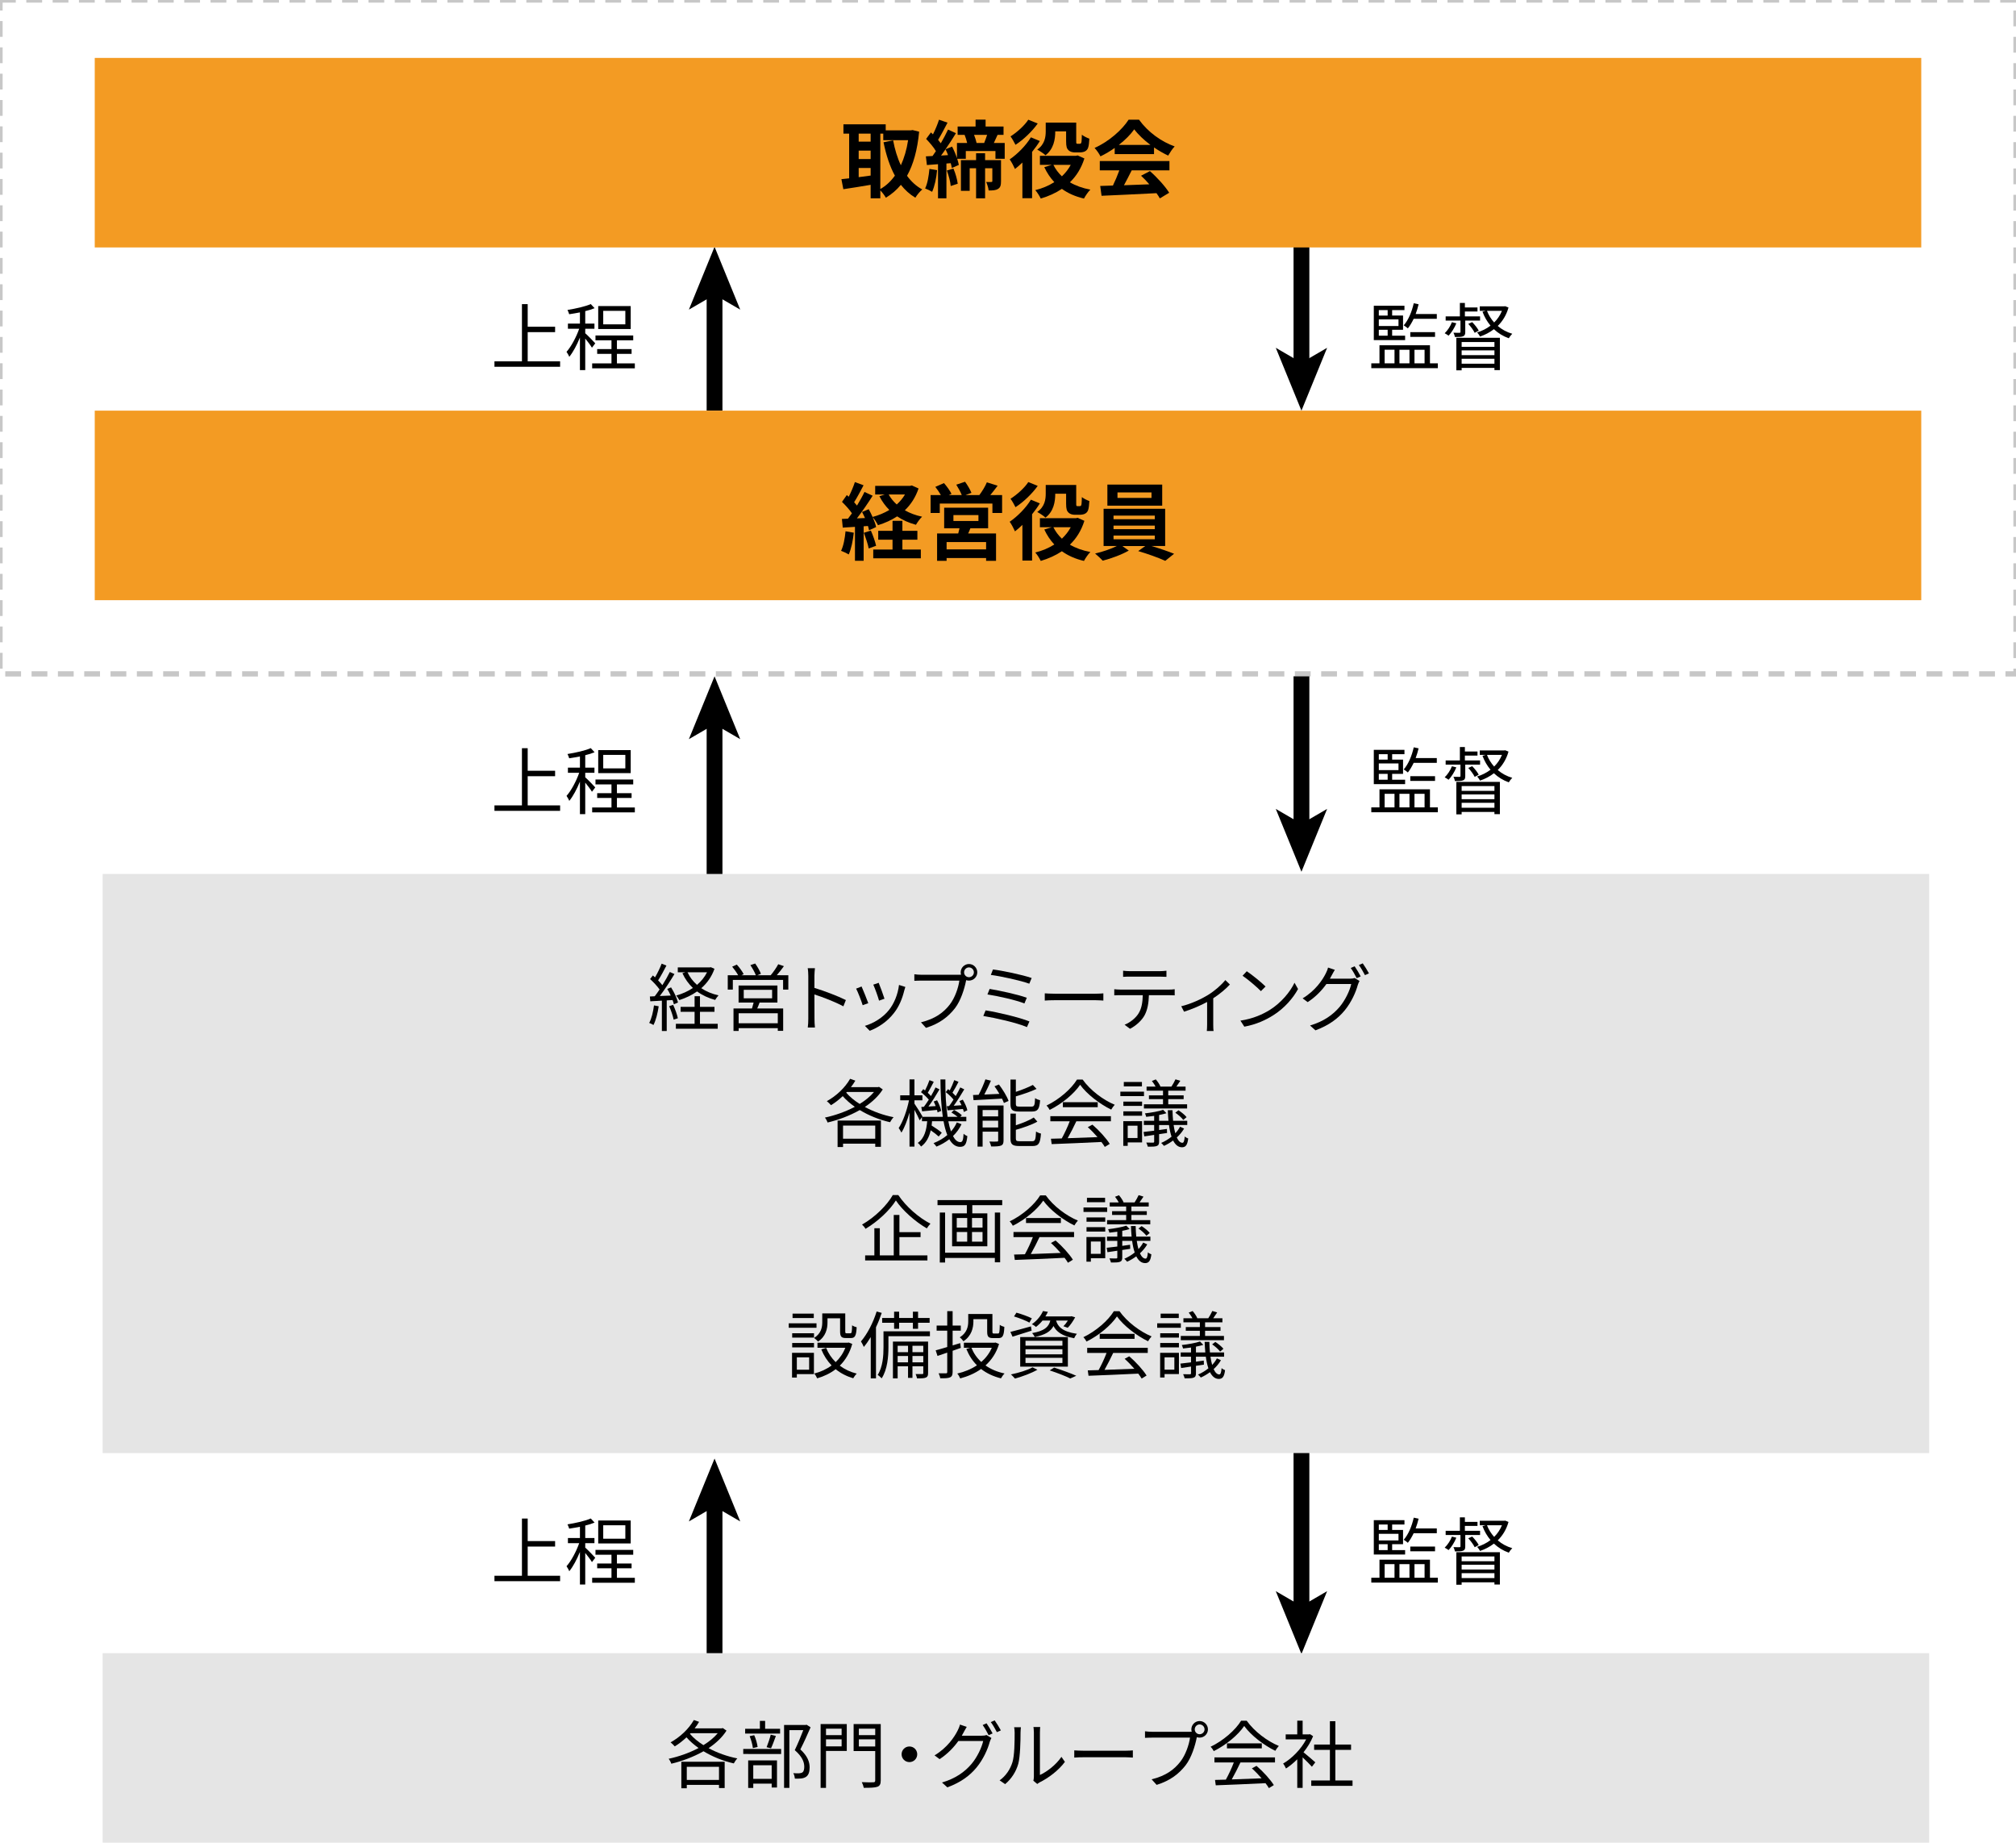<?xml version="1.0" encoding="utf-8"?>
<!-- Generator: Adobe Illustrator 25.4.6, SVG Export Plug-In . SVG Version: 6.00 Build 0)  -->
<svg version="1.1" xmlns="http://www.w3.org/2000/svg" xmlns:xlink="http://www.w3.org/1999/xlink" x="0px" y="0px" width="383px"
	 height="350px" viewBox="0 0 383 350" enable-background="new 0 0 383 350" xml:space="preserve">
<g id="タイトル">
</g>
<g id="レイヤー_3">
</g>
<g id="主要素">
	<g>
		<g>
			<g>
				<line fill="none" stroke="#000000" stroke-width="3" stroke-miterlimit="10" x1="247.25" y1="46.875" x2="247.25" y2="69.527"/>
				<g>
					<polygon points="247.25,78 242.372,66.061 247.25,68.894 252.127,66.061 					"/>
				</g>
			</g>
		</g>
		<g>
			<g>
				
					<line fill="none" stroke="#000000" stroke-width="3" stroke-miterlimit="10" x1="247.25" y1="128.458" x2="247.25" y2="157.111"/>
				<g>
					<polygon points="247.25,165.583 242.372,153.644 247.25,156.477 252.127,153.644 					"/>
				</g>
			</g>
		</g>
		<g>
			<g>
				
					<line fill="none" stroke="#000000" stroke-width="3" stroke-miterlimit="10" x1="247.25" y1="275.042" x2="247.25" y2="305.694"/>
				<g>
					<polygon points="247.25,314.167 242.372,302.228 247.25,305.061 252.127,302.228 					"/>
				</g>
			</g>
		</g>
		<g>
			<g>
				<line fill="none" stroke="#000000" stroke-width="3" stroke-miterlimit="10" x1="135.75" y1="78" x2="135.75" y2="55.348"/>
				<g>
					<polygon points="135.75,46.875 140.628,58.814 135.75,55.981 130.873,58.814 					"/>
				</g>
			</g>
		</g>
		<g>
			<g>
				
					<line fill="none" stroke="#000000" stroke-width="3" stroke-miterlimit="10" x1="135.75" y1="166.583" x2="135.75" y2="136.931"/>
				<g>
					<polygon points="135.75,128.458 140.628,140.397 135.75,137.564 130.873,140.397 					"/>
				</g>
			</g>
		</g>
		<g>
			<g>
				
					<line fill="none" stroke="#000000" stroke-width="3" stroke-miterlimit="10" x1="135.75" y1="315.167" x2="135.75" y2="285.514"/>
				<g>
					<polygon points="135.75,277.042 140.628,288.981 135.75,286.148 130.873,288.981 					"/>
				</g>
			</g>
		</g>
	</g>
	<rect opacity="0.3" fill="none" stroke="#444444" stroke-miterlimit="10" stroke-dasharray="3,2" width="383" height="128"/>
	<rect x="18" y="11" fill="#F39B23" width="347" height="36"/>
	<rect x="18" y="78" fill="#F39B23" width="347" height="36"/>
	<g>
		<rect x="19.5" y="314" fill="#E5E5E5" width="347" height="36"/>
	</g>
	<g>
		<g>
			<path d="M174.62,25.01c-0.336,3.488-1.104,6.24-2.304,8.384c0.784,1.072,1.744,1.968,2.896,2.592
				c-0.432,0.352-1.024,1.072-1.312,1.568c-1.088-0.656-1.984-1.472-2.752-2.448c-0.816,0.992-1.76,1.792-2.848,2.448
				c-0.24-0.416-0.672-1.008-1.056-1.392v1.504h-1.84v-2.56c-1.84,0.32-3.712,0.608-5.184,0.832l-0.368-1.904
				c0.432-0.048,0.928-0.096,1.472-0.16v-8.496h-1.088v-1.76h8.032v1.136h4.784l0.32-0.048L174.62,25.01z M163.132,25.379v1.52
				h2.272v-1.52H163.132z M163.132,30.211h2.272v-1.6h-2.272V30.211z M163.132,33.651c0.736-0.096,1.504-0.208,2.272-0.304v-1.44
				h-2.272V33.651z M167.244,35.906c1.056-0.592,1.984-1.456,2.768-2.544c-0.976-1.776-1.664-3.92-2.16-6.336l1.824-0.368
				c0.32,1.712,0.8,3.328,1.472,4.736c0.624-1.376,1.104-2.976,1.376-4.768h-4.72v-1.248h-0.56V35.906z"/>
			<path d="M178.028,32.322c-0.128,1.52-0.48,3.088-0.944,4.112c-0.304-0.192-0.96-0.512-1.328-0.64
				c0.464-0.944,0.688-2.368,0.816-3.712L178.028,32.322z M190.876,27.154v3.008h-1.76v-1.472h-5.632v1.472h-1.632
				c0.144,0.432,0.24,0.832,0.304,1.168l-1.328,0.576c-0.048-0.272-0.112-0.576-0.208-0.912l-0.816,0.064v6.608h-1.6v-6.48
				l-2.112,0.16l-0.192-1.648c0.384-0.016,0.8-0.048,1.264-0.064c0.208-0.288,0.432-0.608,0.64-0.928
				c-0.416-0.736-1.2-1.632-1.856-2.32l0.912-1.232c0.128,0.112,0.256,0.24,0.384,0.368c0.448-0.88,0.896-1.968,1.152-2.784
				l1.616,0.56c-0.576,1.104-1.232,2.368-1.792,3.264c0.192,0.224,0.368,0.448,0.512,0.656c0.528-0.896,1.008-1.824,1.376-2.608
				l1.504,0.688c-0.592,0.976-1.28,2.048-1.984,3.056l1.248-0.512c0.352,0.672,0.688,1.456,0.928,2.192v-2.88h1.936
				c-0.112-0.496-0.288-1.072-0.48-1.52l0.064-0.016h-1.392v-1.584h3.408v-1.312h1.904v1.312h3.408v1.584h-1.136
				c-0.256,0.56-0.496,1.088-0.704,1.536H190.876z M180.108,29.466c-0.144-0.388-0.304-0.775-0.48-1.111
				c-0.288,0.417-0.56,0.821-0.848,1.192L180.108,29.466z M181.132,32.019c0.4,0.912,0.72,2.08,0.816,2.88l-1.328,0.432
				c-0.064-0.8-0.384-2-0.736-2.944L181.132,32.019z M190.172,34.419c0,0.72-0.096,1.184-0.56,1.456
				c-0.448,0.288-1.008,0.304-1.792,0.304c-0.032-0.48-0.272-1.168-0.464-1.616c0.4,0.016,0.832,0.016,0.976,0
				c0.144,0,0.192-0.048,0.192-0.176v-2.432h-1.376v5.712h-1.712v-5.712h-1.216v4.288h-1.664v-5.824h2.88v-1.312h1.712v1.312h3.024
				V34.419z M185.052,25.619c0.208,0.512,0.384,1.088,0.48,1.536h1.44c0.192-0.464,0.4-1.04,0.56-1.536H185.052z"/>
			<path d="M197.548,26.787c-0.416,0.688-0.928,1.392-1.472,2.064v8.8h-1.84v-6.784c-0.48,0.464-0.944,0.88-1.408,1.232
				c-0.176-0.416-0.688-1.408-1.008-1.824c1.472-1.008,3.072-2.608,4.032-4.192L197.548,26.787z M197.148,23.459
				c-1.056,1.488-2.704,3.072-4.224,4.048c-0.208-0.416-0.64-1.2-0.944-1.6c1.248-0.784,2.688-2.096,3.376-3.168L197.148,23.459z
				 M206.012,30.099c-0.592,1.872-1.536,3.36-2.752,4.528c1.088,0.64,2.4,1.12,3.888,1.392c-0.432,0.416-0.943,1.184-1.216,1.696
				c-1.648-0.384-3.04-1.008-4.192-1.84c-1.2,0.8-2.56,1.408-4.016,1.84c-0.24-0.496-0.688-1.216-1.04-1.6
				c1.312-0.32,2.528-0.832,3.616-1.52c-0.768-0.816-1.392-1.76-1.904-2.848l1.424-0.432h-2.256v-1.712h6.816l0.352-0.08
				L206.012,30.099z M200.476,24.979c0,1.472-0.288,3.328-1.856,4.512c-0.32-0.32-1.152-0.864-1.568-1.072
				c1.44-1.008,1.616-2.4,1.616-3.488v-1.648h5.792v3.472c0,0.288,0,0.432,0.048,0.496c0.048,0.048,0.128,0.064,0.224,0.064h0.336
				c0.08,0,0.192-0.016,0.24-0.048c0.064-0.032,0.128-0.128,0.16-0.352c0.032-0.224,0.048-0.736,0.064-1.328
				c0.336,0.288,0.976,0.592,1.424,0.752c-0.032,0.672-0.112,1.408-0.24,1.728c-0.112,0.32-0.304,0.528-0.608,0.688
				c-0.24,0.128-0.656,0.192-0.96,0.192h-0.96c-0.432,0-0.912-0.128-1.2-0.416c-0.304-0.304-0.448-0.656-0.448-1.712v-1.872h-2.064
				V24.979z M200.124,31.315c0.399,0.816,0.944,1.536,1.616,2.176c0.672-0.64,1.248-1.36,1.68-2.176H200.124z"/>
			<path d="M211.771,28.099c-0.848,0.608-1.775,1.152-2.704,1.6c-0.224-0.464-0.72-1.184-1.12-1.6c2.72-1.2,5.264-3.472,6.464-5.36
				h1.983c1.696,2.352,4.24,4.176,6.769,5.072c-0.48,0.496-0.896,1.184-1.232,1.744c-0.88-0.416-1.808-0.944-2.688-1.552v1.264
				h-7.472V28.099z M208.939,30.594h13.232v1.76h-7.168c-0.464,0.944-0.992,1.936-1.472,2.832c1.536-0.048,3.184-0.112,4.816-0.176
				c-0.496-0.576-1.04-1.152-1.568-1.632l1.68-0.88c1.424,1.248,2.912,2.912,3.664,4.112l-1.776,1.072
				c-0.16-0.304-0.384-0.64-0.64-0.992c-3.76,0.208-7.712,0.368-10.433,0.496l-0.256-1.864l2.416-0.08
				c0.432-0.894,0.88-1.947,1.216-2.888h-3.712V30.594z M218.556,27.523c-1.232-0.928-2.336-1.968-3.072-2.96
				c-0.688,0.976-1.712,2.016-2.928,2.96H218.556z"/>
		</g>
	</g>
	<g>
		<g>
			<path d="M162.204,101.183c-0.16,1.504-0.496,3.104-0.96,4.128c-0.336-0.208-1.04-0.544-1.456-0.688
				c0.464-0.944,0.72-2.368,0.848-3.712L162.204,101.183z M174.508,92.783c-0.576,1.696-1.472,3.056-2.608,4.144
				c0.96,0.544,2.064,0.96,3.28,1.216c-0.4,0.368-0.912,1.088-1.168,1.536c-1.344-0.368-2.544-0.896-3.568-1.6
				c-1.088,0.72-2.32,1.264-3.648,1.68c-0.208-0.432-0.64-1.136-1.008-1.536c0.304,0.688,0.56,1.376,0.656,1.888l-1.344,0.608
				c-0.048-0.24-0.112-0.512-0.208-0.816l-0.816,0.064v6.544h-1.648v-6.44l-2.32,0.145l-0.16-1.649l1.152-0.048
				c0.24-0.303,0.496-0.655,0.752-1.022c-0.464-0.687-1.232-1.534-1.888-2.17l0.912-1.296c0.112,0.096,0.24,0.208,0.368,0.32
				c0.448-0.88,0.896-1.936,1.168-2.784l1.648,0.608c-0.576,1.088-1.216,2.32-1.792,3.216c0.208,0.224,0.384,0.448,0.544,0.64
				c0.544-0.896,1.056-1.808,1.424-2.592l1.552,0.72c-0.88,1.392-1.984,3.008-2.992,4.304l1.536-0.064
				c-0.176-0.4-0.368-0.8-0.56-1.152l1.264-0.528c0.256,0.448,0.512,0.96,0.736,1.472c1.152-0.304,2.224-0.752,3.184-1.328
				c-0.752-0.752-1.376-1.616-1.888-2.608l1.024-0.336h-1.824v-1.632h6.624l0.336-0.08L174.508,92.783z M165.452,100.783
				c0.4,0.912,0.816,2.08,0.992,2.88l-1.408,0.512c-0.144-0.8-0.56-2.032-0.928-2.976L165.452,100.783z M171.436,104.382h3.504
				v1.664h-9.04v-1.664h3.664v-1.872h-2.72v-1.68h2.72v-1.904h1.872v1.904h2.848v1.68h-2.848V104.382z M168.828,93.919
				c0.384,0.704,0.912,1.344,1.536,1.904c0.624-0.56,1.152-1.2,1.568-1.904H168.828z"/>
			<path d="M190.38,94.031v3.408h-1.84v-1.792h-10v1.792h-1.744v-3.408h1.952c-0.288-0.512-0.688-1.088-1.056-1.552l1.648-0.72
				c0.528,0.608,1.152,1.456,1.424,2.048l-0.512,0.224h2.464c-0.224-0.576-0.656-1.36-1.04-1.968l1.664-0.56
				c0.464,0.624,0.992,1.536,1.216,2.112l-1.12,0.416h2.624c0.512-0.688,1.12-1.648,1.424-2.416l2.048,0.64
				c-0.464,0.608-0.944,1.248-1.392,1.776H190.38z M184.348,100.351c-0.128,0.352-0.272,0.672-0.416,0.976h5.296v5.2h-1.888v-0.528
				h-7.504v0.528h-1.808v-5.2h4.016c0.08-0.32,0.176-0.656,0.24-0.976h-2.912v-3.92h8.352v3.92H184.348z M187.34,102.959h-7.504
				v1.392h7.504V102.959z M181.132,98.959h4.752v-1.12h-4.752V98.959z"/>
			<path d="M197.548,95.615c-0.416,0.688-0.928,1.392-1.472,2.064v8.8h-1.84v-6.784c-0.48,0.464-0.944,0.88-1.408,1.232
				c-0.176-0.416-0.688-1.408-1.008-1.824c1.472-1.008,3.072-2.608,4.032-4.192L197.548,95.615z M197.148,92.287
				c-1.056,1.488-2.704,3.072-4.224,4.048c-0.208-0.416-0.64-1.2-0.944-1.6c1.248-0.784,2.688-2.096,3.376-3.168L197.148,92.287z
				 M206.012,98.927c-0.592,1.872-1.536,3.36-2.752,4.528c1.088,0.64,2.4,1.12,3.888,1.392c-0.432,0.416-0.943,1.184-1.216,1.696
				c-1.648-0.384-3.04-1.008-4.192-1.84c-1.2,0.8-2.56,1.408-4.016,1.84c-0.24-0.496-0.688-1.216-1.04-1.6
				c1.312-0.32,2.528-0.832,3.616-1.52c-0.768-0.816-1.392-1.76-1.904-2.848l1.424-0.432h-2.256v-1.712h6.816l0.352-0.08
				L206.012,98.927z M200.476,93.807c0,1.472-0.288,3.328-1.856,4.512c-0.32-0.32-1.152-0.864-1.568-1.072
				c1.44-1.008,1.616-2.4,1.616-3.488v-1.648h5.792v3.472c0,0.288,0,0.432,0.048,0.496c0.048,0.048,0.128,0.064,0.224,0.064h0.336
				c0.08,0,0.192-0.016,0.24-0.048c0.064-0.032,0.128-0.128,0.16-0.352c0.032-0.224,0.048-0.736,0.064-1.328
				c0.336,0.288,0.976,0.592,1.424,0.752c-0.032,0.672-0.112,1.408-0.24,1.728c-0.112,0.32-0.304,0.528-0.608,0.688
				c-0.24,0.128-0.656,0.192-0.96,0.192h-0.96c-0.432,0-0.912-0.128-1.2-0.416c-0.304-0.304-0.448-0.656-0.448-1.712v-1.872h-2.064
				V93.807z M200.124,100.143c0.399,0.816,0.944,1.536,1.616,2.176c0.672-0.64,1.248-1.36,1.68-2.176H200.124z"/>
			<path d="M218.764,103.711c1.504,0.448,3.184,1.024,4.288,1.472l-1.68,1.344c-1.232-0.576-3.44-1.36-5.136-1.856l1.344-0.96
				h-4.368l1.232,0.864c-1.296,0.752-3.344,1.52-4.96,1.92c-0.352-0.4-1.008-0.992-1.439-1.36c1.392-0.304,3.04-0.88,4.128-1.424
				h-2.512v-7.072h11.696v7.072H218.764z M220.796,96.047H210.38v-4h10.416V96.047z M211.548,98.623h7.84v-0.688h-7.84V98.623z
				 M211.548,100.511h7.84v-0.672h-7.84V100.511z M211.548,102.431h7.84v-0.704h-7.84V102.431z M218.764,93.535H212.3v1.04h6.464
				V93.535z"/>
		</g>
	</g>
	<g>
		<path d="M138.022,328.716c-0.812,1.288-2.016,2.394-3.402,3.332c1.624,0.882,3.528,1.568,5.46,1.946
			c-0.238,0.238-0.518,0.672-0.672,0.952c-2.03-0.462-4.018-1.26-5.754-2.31c-1.932,1.092-4.102,1.89-6.118,2.366
			c-0.084-0.28-0.322-0.714-0.504-0.938c1.848-0.392,3.878-1.092,5.684-2.044c-0.868-0.616-1.652-1.288-2.296-2.03
			c-0.714,0.672-1.47,1.26-2.226,1.722c-0.168-0.196-0.56-0.588-0.798-0.77c1.75-0.952,3.444-2.52,4.424-4.242l0.994,0.35
			c-0.252,0.42-0.532,0.84-0.84,1.232h5.152l0.182-0.056L138.022,328.716z M129.441,334.625h8.232v4.998h-1.078v-0.602h-6.118v0.644
			h-1.036V334.625z M130.477,335.59v2.492h6.118v-2.492H130.477z M131.079,329.332c0.672,0.784,1.554,1.512,2.562,2.142
			c1.064-0.658,2.016-1.428,2.716-2.268h-5.166L131.079,329.332z"/>
		<path d="M141.2,332.202h7.196v0.952H141.2V332.202z M148.2,329.277h-6.636v-0.91h2.8v-1.498h0.994v1.498h2.842V329.277z
			 M142.139,334.372h5.474v5.152h-1.008v-0.742h-3.5v0.826h-0.966V334.372z M143.035,332.034c-0.07-0.616-0.322-1.554-0.616-2.268
			l0.868-0.182c0.322,0.686,0.574,1.638,0.644,2.24L143.035,332.034z M143.104,335.297v2.576h3.5v-2.576H143.104z M145.639,331.866
			c0.266-0.644,0.616-1.68,0.784-2.38l0.98,0.238c-0.294,0.812-0.63,1.736-0.924,2.352L145.639,331.866z M153.997,328.087
			c-0.574,1.316-1.288,2.926-1.946,4.2c1.4,1.288,1.75,2.394,1.764,3.388c0,0.854-0.196,1.498-0.686,1.82
			c-0.252,0.168-0.546,0.266-0.91,0.308c-0.35,0.042-0.812,0.042-1.218,0.028c-0.014-0.294-0.112-0.742-0.294-1.036
			c0.434,0.042,0.812,0.042,1.106,0.028c0.21-0.014,0.434-0.056,0.602-0.154c0.294-0.182,0.378-0.602,0.378-1.106
			c0-0.882-0.392-1.918-1.806-3.136c0.574-1.176,1.19-2.688,1.624-3.808h-2.646v10.976h-1.008v-11.956h4.116l0.168-0.042
			L153.997,328.087z"/>
		<path d="M160.871,332.58h-3.948v7.014h-1.022V327.47h4.97V332.58z M156.923,328.352v1.218h2.968v-1.218H156.923z M159.891,331.713
			v-1.344h-2.968v1.344H159.891z M167.324,338.167c0,0.714-0.182,1.05-0.644,1.218c-0.49,0.168-1.316,0.196-2.576,0.196
			c-0.056-0.294-0.224-0.784-0.378-1.078c0.952,0.056,1.904,0.042,2.198,0.028c0.252-0.014,0.35-0.084,0.35-0.364v-5.572h-4.102
			v-5.124h5.152V338.167z M163.167,328.352v1.218h3.108v-1.218H163.167z M166.275,331.726v-1.358h-3.108v1.358H166.275z"/>
		<path d="M174.254,333.211c0,0.826-0.658,1.484-1.484,1.484s-1.484-0.658-1.484-1.484c0-0.826,0.658-1.484,1.484-1.484
			S174.254,332.384,174.254,333.211z"/>
		<path d="M183.046,329.094c-0.098,0.196-0.21,0.392-0.322,0.588h3.794c0.378,0,0.686-0.042,0.91-0.126l0.924,0.56
			c-0.112,0.196-0.252,0.518-0.322,0.742c-0.378,1.414-1.232,3.304-2.478,4.83c-1.274,1.554-2.954,2.828-5.572,3.808l-1.022-0.924
			c2.576-0.756,4.326-2.016,5.6-3.514c1.078-1.274,1.946-3.094,2.226-4.368h-4.718c-0.854,1.19-2.016,2.436-3.556,3.444
			l-0.966-0.714c2.408-1.442,3.78-3.486,4.396-4.732c0.14-0.252,0.35-0.756,0.434-1.12l1.288,0.434
			C183.438,328.366,183.187,328.842,183.046,329.094z M188.576,329.248l-0.756,0.336c-0.28-0.56-0.756-1.414-1.134-1.932
			l0.742-0.322C187.779,327.835,188.282,328.674,188.576,329.248z M190.145,328.674l-0.756,0.336c-0.308-0.602-0.77-1.4-1.162-1.918
			l0.742-0.322C189.333,327.288,189.878,328.156,190.145,328.674z"/>
		<path d="M192.343,334.722c0.406-1.274,0.42-4.074,0.42-5.628c0-0.42-0.042-0.728-0.098-1.022h1.288
			c-0.014,0.168-0.07,0.588-0.07,1.008c0,1.554-0.056,4.55-0.434,5.95c-0.42,1.498-1.316,2.87-2.492,3.85l-1.05-0.714
			C191.083,337.326,191.923,336.08,192.343,334.722z M196.417,337.452v-8.386c0-0.532-0.07-0.938-0.084-1.036h1.288
			c-0.014,0.098-0.056,0.504-0.056,1.036v8.078c1.288-0.588,3.01-1.862,4.088-3.444l0.658,0.952c-1.204,1.638-3.15,3.08-4.774,3.878
			c-0.224,0.126-0.378,0.238-0.476,0.322l-0.742-0.616C196.375,338.012,196.417,337.733,196.417,337.452z"/>
		<path d="M206.035,332.538h7.672c0.7,0,1.204-0.042,1.512-0.07v1.372c-0.28-0.014-0.868-0.07-1.498-0.07h-7.686
			c-0.771,0-1.512,0.028-1.946,0.07v-1.372C204.509,332.496,205.251,332.538,206.035,332.538z"/>
		<path d="M227.902,326.897c0.868,0,1.582,0.714,1.582,1.582c0,0.868-0.714,1.568-1.582,1.568c-0.182,0-0.364-0.028-0.532-0.084
			c0,0.042-0.014,0.098-0.028,0.154c-0.294,1.47-0.98,3.724-2.086,5.166c-1.274,1.638-2.94,2.94-5.517,3.738l-0.952-1.05
			c2.716-0.672,4.298-1.862,5.46-3.36c0.994-1.274,1.652-3.22,1.834-4.564h-7.154c-0.561,0-1.036,0.028-1.4,0.042v-1.246
			c0.392,0.056,0.938,0.098,1.4,0.098h7.028c0.126,0,0.28,0,0.448-0.014c-0.042-0.14-0.07-0.294-0.07-0.448
			C226.334,327.611,227.034,326.897,227.902,326.897z M227.902,329.402c0.518,0,0.938-0.42,0.938-0.924
			c0-0.518-0.42-0.938-0.938-0.938c-0.504,0-0.924,0.42-0.924,0.938C226.979,328.983,227.398,329.402,227.902,329.402z"/>
		<path d="M236.849,326.84c1.47,2.058,3.906,3.878,6.104,4.788c-0.238,0.252-0.49,0.616-0.672,0.924
			c-2.156-1.05-4.606-2.912-5.908-4.718c-1.134,1.68-3.402,3.598-5.782,4.774c-0.112-0.238-0.378-0.616-0.602-0.826
			c2.394-1.148,4.718-3.164,5.796-4.942H236.849z M230.717,333.798h11.508v0.966h-6.565c-0.49,1.036-1.092,2.24-1.652,3.22
			c1.736-0.056,3.71-0.126,5.67-0.21c-0.574-0.658-1.231-1.344-1.848-1.89l0.882-0.476c1.288,1.106,2.646,2.618,3.29,3.654
			l-0.938,0.574c-0.168-0.28-0.378-0.602-0.644-0.938c-3.43,0.168-7.056,0.322-9.45,0.406l-0.14-1.022
			c0.602-0.014,1.302-0.028,2.058-0.056c0.532-0.966,1.134-2.24,1.512-3.262h-3.682V333.798z M239.719,331.138v0.952h-6.622v-0.952
			H239.719z"/>
		<path d="M249.239,335.576c-0.364-0.406-1.134-1.19-1.765-1.778v5.796h-1.021v-5.432c-0.7,0.7-1.428,1.288-2.142,1.75
			c-0.112-0.266-0.378-0.742-0.546-0.938c1.666-0.966,3.416-2.73,4.382-4.592h-3.892v-0.952h2.198v-2.604h1.021v2.604h1.218
			l0.182-0.042l0.588,0.392c-0.434,1.078-1.078,2.114-1.82,3.052c0.658,0.518,1.89,1.596,2.24,1.904L249.239,335.576z
			 M256.953,338.18v1.022h-7.84v-1.022h3.542v-5.81h-2.996v-1.008h2.996v-4.438h1.036v4.438h2.982v1.008h-2.982v5.81H256.953z"/>
	</g>
	<g>
		<g>
			<rect x="19.5" y="166" fill="#E5E5E5" width="347" height="110"/>
		</g>
		<g>
			<path d="M125.14,191.135c-0.196,1.316-0.532,2.66-0.994,3.556c-0.168-0.126-0.588-0.322-0.812-0.392
				c0.462-0.854,0.756-2.1,0.91-3.332L125.14,191.135z M126.666,190.015v5.817h-0.924v-5.768c-0.798,0.042-1.554,0.084-2.198,0.126
				l-0.084-0.917l0.924-0.042c0.294-0.378,0.616-0.826,0.924-1.288c-0.434-0.616-1.162-1.4-1.806-1.981l0.532-0.686
				c0.14,0.112,0.266,0.238,0.406,0.364c0.476-0.784,0.966-1.834,1.26-2.604l0.91,0.364c-0.476,0.924-1.064,2.03-1.582,2.814
				c0.308,0.308,0.588,0.63,0.812,0.91c0.546-0.868,1.05-1.764,1.414-2.506l0.882,0.392c-0.798,1.33-1.862,2.968-2.786,4.172
				l2.072-0.084c-0.196-0.434-0.42-0.882-0.658-1.26l0.728-0.294c0.574,0.896,1.134,2.104,1.316,2.863l-0.784,0.35
				c-0.056-0.238-0.14-0.518-0.252-0.812L126.666,190.015z M127.884,190.864c0.378,0.796,0.756,1.86,0.896,2.546l-0.798,0.266
				c-0.14-0.7-0.49-1.75-0.854-2.562L127.884,190.864z M132.98,194.461h3.374v0.938h-7.952v-0.938h3.556v-2.282h-2.66v-0.938h2.66
				v-2.015h1.022v2.015h2.758v0.938h-2.758V194.461z M135.738,184.016c-0.546,1.526-1.414,2.73-2.506,3.682
				c0.938,0.63,2.044,1.092,3.276,1.358c-0.21,0.225-0.49,0.606-0.644,0.875c-1.288-0.353-2.45-0.889-3.43-1.616
				c-1.008,0.714-2.17,1.25-3.374,1.645c-0.14-0.268-0.392-0.649-0.602-0.861c1.134-0.322,2.226-0.798,3.178-1.442
				c-0.826-0.784-1.498-1.722-1.988-2.8l0.56-0.182h-1.442v-0.924h6.076l0.196-0.042L135.738,184.016z M130.614,184.674
				c0.42,0.91,1.036,1.722,1.806,2.394c0.784-0.672,1.442-1.47,1.904-2.394H130.614z"/>
			<path d="M149.766,185.235v2.73h-0.994v-1.834h-9.548v1.834h-0.966v-2.73h1.974c-0.266-0.49-0.728-1.134-1.134-1.624l0.882-0.392
				c0.504,0.546,1.064,1.316,1.302,1.82l-0.42,0.196h2.73c-0.196-0.546-0.644-1.33-1.036-1.918l0.91-0.308
				c0.42,0.588,0.91,1.428,1.092,1.96l-0.686,0.266h2.548c0.504-0.602,1.106-1.47,1.428-2.086l1.078,0.364
				c-0.42,0.588-0.91,1.218-1.358,1.722H149.766z M144.306,190.428c-0.14,0.392-0.294,0.77-0.448,1.12h4.928v4.256h-1.022v-0.518
				h-7.434v0.532h-0.98v-4.27h3.514c0.098-0.35,0.224-0.756,0.308-1.12h-2.856v-3.234h7.378v3.234H144.306z M147.764,192.458h-7.434
				v1.904h7.434V192.458z M141.296,189.616h5.39v-1.61h-5.39V189.616z"/>
			<path d="M153.56,185.361c0-0.392-0.028-1.022-0.112-1.456h1.372c-0.042,0.434-0.098,1.036-0.098,1.456c0,0.588,0,1.4,0,2.282
				c1.848,0.56,4.508,1.568,5.978,2.31l-0.476,1.19c-1.526-0.826-3.948-1.764-5.502-2.254c0.014,2.1,0.014,4.214,0.014,4.62
				c0,0.434,0.028,1.19,0.084,1.652h-1.358c0.07-0.448,0.098-1.134,0.098-1.652V185.361z"/>
			<path d="M164.956,190.54l-1.064,0.392c-0.21-0.728-0.966-2.66-1.246-3.15l1.036-0.406
				C163.962,187.978,164.69,189.812,164.956,190.54z M171.788,188.16c-0.378,1.54-0.98,3.038-1.988,4.298
				c-1.288,1.652-2.996,2.73-4.564,3.332l-0.924-0.938c1.624-0.476,3.402-1.54,4.55-2.982c0.994-1.218,1.722-2.996,1.932-4.788
				l1.204,0.378C171.9,187.755,171.844,187.978,171.788,188.16z M168.036,189.7L167,190.065c-0.154-0.63-0.798-2.408-1.092-3.038
				l1.022-0.35C167.168,187.236,167.854,189.085,168.036,189.7z"/>
			<path d="M184.08,183.107c0.868,0,1.582,0.714,1.582,1.582c0,0.868-0.714,1.568-1.582,1.568c-0.182,0-0.364-0.028-0.532-0.084
				c0,0.042-0.014,0.098-0.028,0.154c-0.294,1.47-0.98,3.724-2.086,5.166c-1.274,1.638-2.94,2.94-5.516,3.738l-0.952-1.05
				c2.716-0.672,4.298-1.862,5.46-3.36c0.994-1.274,1.652-3.22,1.834-4.564h-7.154c-0.56,0-1.036,0.028-1.4,0.042v-1.246
				c0.392,0.056,0.938,0.098,1.4,0.098h7.028c0.126,0,0.28,0,0.448-0.014c-0.042-0.14-0.07-0.294-0.07-0.448
				C182.512,183.82,183.212,183.107,184.08,183.107z M184.08,185.612c0.518,0,0.938-0.42,0.938-0.924
				c0-0.518-0.42-0.938-0.938-0.938c-0.504,0-0.924,0.42-0.924,0.938C183.156,185.193,183.576,185.612,184.08,185.612z"/>
			<path d="M195.574,194.012l-0.476,1.078c-1.862-0.812-6.02-1.75-8.288-2.114l0.434-1.064
				C189.596,192.277,193.656,193.242,195.574,194.012z M195.07,189.518l-0.448,1.078c-1.624-0.644-5.04-1.414-7.028-1.708l0.42-1.05
				C189.932,188.16,193.32,188.874,195.07,189.518z M195.994,185.766l-0.448,1.078c-1.708-0.616-5.376-1.414-7.308-1.666
				l0.406-1.036C190.464,184.366,194.23,185.151,195.994,185.766z"/>
			<path d="M200.432,188.748h7.672c0.7,0,1.204-0.042,1.512-0.07v1.372c-0.28-0.014-0.868-0.07-1.498-0.07h-7.686
				c-0.77,0-1.512,0.028-1.946,0.07v-1.372C198.906,188.706,199.648,188.748,200.432,188.748z"/>
			<path d="M212.906,187.965h9.17c0.294,0,0.756-0.014,1.092-0.07v1.162c-0.308-0.014-0.756-0.028-1.092-0.028h-3.808
				c-0.042,1.512-0.266,2.786-0.826,3.822c-0.504,0.938-1.568,1.946-2.758,2.562l-1.036-0.77c1.092-0.448,2.1-1.26,2.646-2.142
				c0.616-0.98,0.77-2.156,0.812-3.472h-4.2c-0.42,0-0.826,0-1.218,0.028v-1.162C212.08,187.936,212.473,187.965,212.906,187.965z
				 M214.628,184.465h5.67c0.392,0,0.896-0.028,1.302-0.084v1.162c-0.406-0.028-0.896-0.042-1.302-0.042h-5.656
				c-0.462,0-0.924,0.014-1.274,0.042v-1.162C213.761,184.423,214.181,184.465,214.628,184.465z"/>
			<path d="M229.455,189.014c1.33-0.812,2.618-1.96,3.332-2.856l0.868,0.84c-0.7,0.77-1.89,1.792-3.164,2.618v4.984
				c0,0.434,0.015,1.008,0.07,1.232h-1.288c0.028-0.224,0.056-0.798,0.056-1.232v-4.284c-1.176,0.63-2.8,1.358-4.382,1.848
				l-0.532-1.036C226.263,190.695,228.32,189.715,229.455,189.014z"/>
			<path d="M241.256,191.815c2.156-1.358,3.864-3.43,4.676-5.152l0.672,1.19c-0.952,1.75-2.59,3.654-4.704,4.984
				c-1.4,0.882-3.164,1.736-5.502,2.17l-0.742-1.148C238.106,193.494,239.926,192.64,241.256,191.815z M240.431,187.377
				l-0.882,0.882c-0.7-0.728-2.45-2.226-3.486-2.926l0.798-0.854C237.854,185.136,239.646,186.592,240.431,187.377z"/>
			<path d="M252.974,185.304c-0.098,0.196-0.21,0.392-0.322,0.588h3.794c0.378,0,0.686-0.042,0.91-0.126l0.924,0.56
				c-0.112,0.196-0.252,0.518-0.322,0.742c-0.378,1.414-1.231,3.304-2.478,4.83c-1.274,1.554-2.954,2.828-5.572,3.808l-1.022-0.924
				c2.576-0.756,4.326-2.016,5.6-3.514c1.078-1.274,1.946-3.094,2.226-4.368h-4.718c-0.854,1.19-2.016,2.436-3.556,3.444
				l-0.966-0.714c2.408-1.442,3.78-3.486,4.396-4.732c0.14-0.252,0.35-0.756,0.434-1.12l1.288,0.434
				C253.366,184.576,253.114,185.052,252.974,185.304z M258.504,185.458l-0.756,0.336c-0.28-0.56-0.756-1.414-1.134-1.932
				l0.742-0.322C257.706,184.045,258.21,184.884,258.504,185.458z M260.072,184.884l-0.756,0.336
				c-0.308-0.602-0.771-1.4-1.162-1.918l0.742-0.322C259.26,183.498,259.806,184.366,260.072,184.884z"/>
			<path d="M167.707,206.926c-0.812,1.288-2.016,2.394-3.402,3.332c1.624,0.882,3.528,1.568,5.46,1.946
				c-0.238,0.238-0.518,0.672-0.672,0.952c-2.03-0.462-4.018-1.26-5.754-2.31c-1.932,1.092-4.102,1.89-6.118,2.366
				c-0.084-0.28-0.322-0.714-0.504-0.938c1.848-0.392,3.878-1.092,5.684-2.044c-0.868-0.616-1.652-1.288-2.296-2.03
				c-0.714,0.672-1.47,1.26-2.226,1.722c-0.168-0.196-0.56-0.588-0.798-0.77c1.75-0.952,3.444-2.52,4.424-4.242l0.994,0.35
				c-0.252,0.42-0.532,0.84-0.84,1.232h5.152l0.182-0.056L167.707,206.926z M159.125,212.835h8.232v4.998h-1.078v-0.602h-6.118
				v0.644h-1.036V212.835z M160.161,213.8v2.492h6.118V213.8H160.161z M160.763,207.542c0.672,0.784,1.554,1.512,2.562,2.142
				c1.064-0.658,2.016-1.428,2.716-2.268h-5.166L160.763,207.542z"/>
			<path d="M182.673,213.534c-0.392,0.84-0.952,1.596-1.624,2.254c0.392,0.742,0.854,1.148,1.386,1.148
				c0.406,0,0.56-0.336,0.63-1.596c0.182,0.196,0.504,0.378,0.714,0.462c-0.168,1.568-0.476,2.03-1.4,2.03
				c-0.84,0-1.498-0.518-2.03-1.442c-0.714,0.56-1.54,1.036-2.436,1.4c-0.126-0.168-0.378-0.49-0.56-0.658
				c0.994-0.392,1.89-0.91,2.618-1.54c-0.294-0.728-0.532-1.61-0.714-2.618h-2.184c-0.014,0.28-0.056,0.546-0.084,0.812
				c0.686,0.42,1.498,0.98,1.932,1.372l-0.588,0.714c-0.336-0.322-0.924-0.77-1.512-1.176c-0.294,1.246-0.812,2.338-1.834,3.08
				c-0.14-0.21-0.406-0.532-0.63-0.686c1.274-0.882,1.652-2.45,1.792-4.116h-0.994v-0.784l-0.434,0.616
				c-0.182-0.448-0.616-1.302-0.994-2.002v6.986h-0.938v-6.468c-0.42,1.484-0.966,2.912-1.54,3.808
				c-0.112-0.252-0.35-0.644-0.518-0.868c0.798-1.162,1.582-3.374,1.96-5.264h-1.666v-0.952h1.764v-3.024h0.938v3.024h1.512v0.952
				h-1.512v0.63c0.364,0.504,1.316,2.03,1.526,2.422l-0.056,0.084h3.92c-0.308-2.03-0.434-4.466-0.448-7.098h0.938
				c-0.028,2.73,0.126,5.152,0.42,7.098h1.904c-0.336-0.28-0.784-0.602-1.176-0.812l0.49-0.504c0.532,0.28,1.162,0.686,1.484,1.008
				l-0.294,0.308h1.148v0.84h-3.416c0.14,0.742,0.308,1.386,0.504,1.932c0.462-0.518,0.84-1.092,1.106-1.708L182.673,213.534z
				 M175.519,210.231c0.294-0.392,0.616-0.868,0.938-1.358c-0.364-0.448-0.966-1.022-1.484-1.428l0.434-0.574
				c0.112,0.084,0.224,0.168,0.336,0.252c0.308-0.602,0.644-1.386,0.84-1.96l0.812,0.322c-0.364,0.686-0.784,1.512-1.134,2.086
				c0.238,0.21,0.448,0.42,0.602,0.616c0.336-0.574,0.644-1.148,0.868-1.638l0.756,0.364c-0.602,1.036-1.386,2.31-2.1,3.262
				l1.372-0.084c-0.112-0.308-0.238-0.602-0.378-0.868l0.644-0.238c0.364,0.63,0.686,1.484,0.784,2.016l-0.686,0.294
				c-0.028-0.14-0.056-0.308-0.112-0.476c-1.008,0.084-1.974,0.182-2.828,0.266l-0.154-0.826L175.519,210.231z M180.307,210.09
				c0.266-0.35,0.56-0.77,0.84-1.232c-0.35-0.448-0.938-1.008-1.47-1.414l0.434-0.574c0.098,0.084,0.21,0.154,0.322,0.252
				c0.308-0.602,0.658-1.386,0.854-1.96l0.812,0.322c-0.35,0.7-0.798,1.512-1.148,2.072c0.224,0.224,0.448,0.434,0.616,0.63
				c0.336-0.574,0.644-1.148,0.868-1.638l0.756,0.364c-0.588,0.994-1.33,2.197-2.002,3.116l1.484-0.098
				c-0.126-0.278-0.266-0.556-0.406-0.792l0.644-0.265c0.378,0.641,0.77,1.481,0.868,2.016l-0.672,0.322
				c-0.028-0.168-0.084-0.364-0.168-0.574c-1.05,0.112-2.044,0.182-2.926,0.266l-0.154-0.784L180.307,210.09z"/>
			<path d="M189.785,205.995c0.728,0.966,1.526,2.258,1.82,3.115l-0.882,0.392c-0.084-0.238-0.21-0.518-0.364-0.826
				c-1.96,0.112-3.976,0.21-5.404,0.294l-0.098-0.98c0.322-0.014,0.672-0.028,1.064-0.042c0.476-0.882,0.994-2.072,1.288-2.933
				l1.05,0.252c-0.378,0.854-0.826,1.834-1.26,2.633l2.87-0.126c-0.294-0.504-0.616-1.008-0.938-1.442L189.785,205.995z
				 M190.653,216.614c0,0.518-0.098,0.812-0.476,0.98c-0.392,0.154-0.994,0.168-1.876,0.168c-0.056-0.266-0.196-0.686-0.336-0.938
				c0.658,0.028,1.246,0.014,1.442,0c0.182,0,0.224-0.042,0.224-0.224v-1.652h-2.954v2.842h-0.966v-7.812h4.942V216.614z
				 M186.677,210.846v1.204h2.954v-1.204H186.677z M189.631,214.151v-1.288h-2.954v1.288H189.631z M193.649,211.127
				c-1.33,0-1.68-0.308-1.68-1.456v-4.62h1.022v2.338c1.19-0.392,2.436-0.896,3.234-1.316l0.7,0.756
				c-1.106,0.518-2.59,1.022-3.934,1.414v1.414c0,0.448,0.112,0.532,0.742,0.532h2.226c0.532,0,0.63-0.224,0.686-1.61
				c0.224,0.168,0.644,0.336,0.952,0.406c-0.126,1.694-0.448,2.142-1.554,2.142H193.649z M196.071,216.768
				c0.588,0,0.686-0.28,0.756-1.848c0.238,0.168,0.644,0.336,0.938,0.392c-0.14,1.876-0.448,2.366-1.61,2.366h-2.492
				c-1.33,0-1.694-0.308-1.694-1.456v-4.704h1.022v2.212c1.274-0.406,2.604-0.952,3.402-1.47l0.686,0.784
				c-1.078,0.616-2.674,1.148-4.088,1.554v1.624c0,0.462,0.126,0.546,0.784,0.546H196.071z"/>
			<path d="M205.675,205.05c1.47,2.058,3.906,3.878,6.104,4.788c-0.238,0.252-0.49,0.616-0.672,0.924
				c-2.156-1.05-4.606-2.912-5.908-4.718c-1.134,1.68-3.402,3.598-5.782,4.774c-0.112-0.238-0.378-0.616-0.602-0.826
				c2.394-1.148,4.718-3.164,5.796-4.942H205.675z M199.543,212.008h11.508v0.966h-6.565c-0.49,1.036-1.092,2.24-1.652,3.22
				c1.736-0.056,3.71-0.126,5.67-0.21c-0.574-0.658-1.231-1.344-1.848-1.89l0.882-0.476c1.288,1.106,2.646,2.618,3.29,3.654
				l-0.938,0.574c-0.168-0.28-0.378-0.602-0.644-0.938c-3.43,0.168-7.056,0.322-9.45,0.406l-0.14-1.022
				c0.602-0.014,1.302-0.028,2.058-0.056c0.532-0.966,1.134-2.24,1.512-3.262h-3.682V212.008z M208.545,209.348v0.952h-6.622v-0.952
				H208.545z"/>
			<path d="M217.337,208.2h-4.494v-0.854h4.494V208.2z M216.973,216.992h-2.73v0.658h-0.84v-4.69h3.57V216.992z M213.417,209.236
				h3.556v0.826h-3.556V209.236z M213.417,211.085h3.556v0.84h-3.556V211.085z M216.945,206.352h-3.444v-0.84h3.444V206.352z
				 M214.243,213.815v2.338h1.862v-2.338H214.243z M224.953,214.361c-0.35,0.616-0.84,1.19-1.386,1.694
				c0.308,0.672,0.672,1.008,1.063,1.008c0.238,0,0.378-0.294,0.448-1.204c0.168,0.182,0.448,0.308,0.658,0.392
				c-0.154,1.26-0.49,1.652-1.176,1.666c-0.7,0-1.26-0.448-1.694-1.288c-0.546,0.406-1.134,0.756-1.736,1.022
				c-0.112-0.154-0.35-0.406-0.532-0.56c0.686-0.294,1.372-0.7,1.974-1.19c-0.21-0.616-0.378-1.358-0.49-2.212h-1.876v0.952
				c0.49-0.07,0.98-0.14,1.484-0.21l0.028,0.77l-1.512,0.224v1.428c0,0.462-0.112,0.7-0.462,0.826
				c-0.336,0.126-0.868,0.126-1.68,0.126c-0.042-0.21-0.183-0.546-0.294-0.784c0.588,0.014,1.134,0.014,1.288,0.014
				c0.168-0.014,0.21-0.056,0.21-0.196v-1.274l-1.876,0.28l-0.14-0.84c0.574-0.056,1.26-0.14,2.016-0.238v-1.078h-1.96v-0.798h1.96
				v-0.938c-0.518,0.07-1.036,0.14-1.512,0.182c-0.042-0.182-0.14-0.476-0.238-0.658c1.218-0.14,2.674-0.392,3.458-0.672l0.63,0.644
				c-0.406,0.126-0.896,0.238-1.4,0.336v1.106h1.778c-0.056-0.616-0.098-1.302-0.126-2.016h0.896
				c0.014,0.742,0.056,1.414,0.112,2.016h2.688v0.798h-2.59c0.084,0.602,0.196,1.12,0.322,1.568
				c0.364-0.392,0.672-0.798,0.896-1.246L224.953,214.361z M220.949,207.164h-3.122v-0.77h1.708c-0.168-0.35-0.448-0.742-0.7-1.078
				l0.742-0.294c0.35,0.392,0.728,0.966,0.882,1.344l-0.07,0.028h2.156c0.266-0.406,0.603-0.994,0.771-1.386l0.924,0.28
				c-0.252,0.392-0.518,0.784-0.756,1.106h1.75v0.77h-3.29v0.896h2.926v0.714h-2.926v0.98h3.584v0.798h-8.204v-0.798h3.626v-0.98
				h-2.674v-0.714h2.674V207.164z M223.889,210.888c0.574,0.364,1.232,0.91,1.54,1.302l-0.63,0.532
				c-0.308-0.42-0.952-0.994-1.512-1.372L223.889,210.888z"/>
			<path d="M170.661,226.994c1.456,2.184,3.906,4.312,6.104,5.432c-0.238,0.252-0.504,0.602-0.686,0.896
				c-2.184-1.26-4.62-3.402-5.88-5.306c-1.12,1.806-3.388,3.976-5.768,5.39c-0.126-0.238-0.42-0.602-0.658-0.812
				c2.436-1.372,4.76-3.682,5.838-5.6H170.661z M170.871,238.446h5.32v0.966h-11.83v-0.966h1.75v-5.152h1.036v5.152h2.646v-7.672
				h1.078v3.262h4.018v0.938h-4.018V238.446z"/>
			<path d="M190.401,227.946v0.966h-5.684v1.554h2.856v6.258h-6.692v-6.258h2.8v-1.554h-5.572v-0.966H190.401z M189.001,230.312
				h1.008v9.45h-1.008v-0.826h-9.45v0.868h-1.008v-9.492h1.008v7.63h9.45V230.312z M181.763,233.169h1.988v-1.82h-1.988V233.169z
				 M181.763,235.842h1.988v-1.834h-1.988V235.842z M186.663,231.348h-2.002v1.82h2.002V231.348z M186.663,234.008h-2.002v1.834
				h2.002V234.008z"/>
			<path d="M198.675,227.05c1.47,2.058,3.906,3.878,6.104,4.788c-0.238,0.252-0.49,0.616-0.672,0.924
				c-2.156-1.05-4.606-2.912-5.908-4.718c-1.134,1.68-3.402,3.598-5.782,4.774c-0.112-0.238-0.378-0.616-0.602-0.826
				c2.394-1.148,4.718-3.164,5.796-4.942H198.675z M192.543,234.008h11.508v0.966h-6.566c-0.49,1.036-1.092,2.24-1.652,3.22
				c1.736-0.056,3.71-0.126,5.67-0.21c-0.574-0.658-1.231-1.344-1.848-1.89l0.882-0.476c1.288,1.106,2.646,2.618,3.29,3.654
				l-0.938,0.574c-0.168-0.28-0.378-0.602-0.644-0.938c-3.43,0.168-7.056,0.322-9.45,0.406l-0.14-1.022
				c0.602-0.014,1.302-0.028,2.058-0.056c0.532-0.966,1.134-2.24,1.512-3.262h-3.682V234.008z M201.545,231.348v0.952h-6.622v-0.952
				H201.545z"/>
			<path d="M210.337,230.2h-4.494v-0.854h4.494V230.2z M209.973,238.992h-2.73v0.658h-0.84v-4.69h3.57V238.992z M206.417,231.236
				h3.556v0.826h-3.556V231.236z M206.417,233.085h3.556v0.84h-3.556V233.085z M209.945,228.352h-3.444v-0.84h3.444V228.352z
				 M207.243,235.815v2.338h1.862v-2.338H207.243z M217.953,236.361c-0.35,0.616-0.84,1.19-1.386,1.694
				c0.308,0.672,0.672,1.008,1.063,1.008c0.238,0,0.378-0.294,0.448-1.204c0.168,0.182,0.448,0.308,0.658,0.392
				c-0.154,1.26-0.49,1.652-1.176,1.666c-0.7,0-1.26-0.448-1.694-1.288c-0.546,0.406-1.134,0.756-1.736,1.022
				c-0.112-0.154-0.35-0.406-0.532-0.56c0.686-0.294,1.372-0.7,1.974-1.19c-0.21-0.616-0.378-1.358-0.49-2.212h-1.876v0.952
				c0.49-0.07,0.98-0.14,1.484-0.21l0.028,0.77l-1.512,0.224v1.428c0,0.462-0.112,0.7-0.462,0.826
				c-0.336,0.126-0.868,0.126-1.68,0.126c-0.042-0.21-0.183-0.546-0.294-0.784c0.588,0.014,1.134,0.014,1.288,0.014
				c0.168-0.014,0.21-0.056,0.21-0.196v-1.274l-1.876,0.28l-0.14-0.84c0.574-0.056,1.26-0.14,2.016-0.238v-1.078h-1.96v-0.798h1.96
				v-0.938c-0.518,0.07-1.036,0.14-1.512,0.182c-0.042-0.182-0.14-0.476-0.238-0.658c1.218-0.14,2.674-0.392,3.458-0.672l0.63,0.644
				c-0.406,0.126-0.896,0.238-1.4,0.336v1.106h1.778c-0.056-0.616-0.098-1.302-0.126-2.016h0.896
				c0.014,0.742,0.056,1.414,0.112,2.016h2.688v0.798h-2.59c0.084,0.602,0.196,1.12,0.322,1.568
				c0.364-0.392,0.672-0.798,0.896-1.246L217.953,236.361z M213.949,229.164h-3.122v-0.77h1.708c-0.168-0.35-0.448-0.742-0.7-1.078
				l0.742-0.294c0.35,0.392,0.728,0.966,0.882,1.344l-0.07,0.028h2.156c0.266-0.406,0.603-0.994,0.771-1.386l0.924,0.28
				c-0.252,0.392-0.518,0.784-0.756,1.106h1.75v0.77h-3.29v0.896h2.926v0.714h-2.926v0.98h3.584v0.798h-8.204v-0.798h3.626v-0.98
				h-2.674v-0.714h2.674V229.164z M216.889,232.888c0.574,0.364,1.232,0.91,1.54,1.302l-0.63,0.532
				c-0.308-0.42-0.952-0.994-1.512-1.372L216.889,232.888z"/>
			<path d="M155.121,252.2h-5.278v-0.854h5.278V252.2z M154.631,261.007h-3.248v0.644h-0.91v-4.69h4.158V261.007z M150.501,253.236
				h4.144v0.826h-4.144V253.236z M150.501,255.085h4.144v0.84h-4.144V255.085z M154.603,250.352h-4.032v-0.84h4.032V250.352z
				 M151.383,257.815v2.352h2.338v-2.352H151.383z M157.207,251.164c0,1.204-0.308,2.674-1.792,3.654
				c-0.154-0.182-0.546-0.546-0.756-0.686c1.344-0.854,1.554-2.016,1.554-2.982v-1.68h4.368v3.416c0,0.308,0.042,0.364,0.266,0.364
				h0.7c0.252,0,0.308-0.182,0.336-1.526c0.196,0.168,0.602,0.322,0.868,0.378c-0.084,1.638-0.336,2.044-1.078,2.044h-0.966
				c-0.854,0-1.106-0.266-1.106-1.26v-2.492h-2.394V251.164z M161.911,255.266c-0.476,1.722-1.302,3.08-2.366,4.13
				c0.91,0.686,1.988,1.204,3.22,1.512c-0.224,0.21-0.532,0.63-0.672,0.882c-1.274-0.378-2.38-0.952-3.332-1.722
				c-1.036,0.798-2.24,1.358-3.514,1.736c-0.098-0.252-0.364-0.7-0.56-0.91c1.19-0.308,2.324-0.812,3.304-1.54
				c-0.826-0.854-1.484-1.876-1.96-3.052l0.924-0.28c0.406,1.022,1.022,1.932,1.806,2.702c0.784-0.742,1.414-1.652,1.834-2.73
				h-5.292v-0.952h5.754l0.182-0.042L161.911,255.266z"/>
			<path d="M167.511,249.372c-0.308,0.924-0.672,1.848-1.092,2.73v9.702h-0.994v-7.84c-0.42,0.7-0.854,1.33-1.316,1.876
				c-0.098-0.252-0.378-0.798-0.546-1.05c1.204-1.4,2.31-3.528,2.982-5.684L167.511,249.372z M176.667,253.797h-7.882v2.086
				c0,1.736-0.182,4.242-1.288,5.922c-0.154-0.182-0.532-0.518-0.756-0.644c0.994-1.554,1.106-3.71,1.106-5.292v-2.996h8.82V253.797
				z M169.863,251.248h-2.268v-0.91h2.268v-1.19h0.952v1.19h2.618v-1.19h0.98v1.19h2.198v0.91h-2.198v1.148h-0.98v-1.148h-2.618
				v1.148h-0.952V251.248z M176.317,260.797c0,0.462-0.084,0.714-0.406,0.854c-0.336,0.154-0.868,0.168-1.694,0.154
				c-0.042-0.224-0.154-0.574-0.266-0.812c0.602,0.014,1.092,0.014,1.26,0s0.196-0.042,0.196-0.196v-1.288h-2.058v2.212h-0.84
				v-2.212h-1.974v2.296h-0.896v-6.986h6.678V260.797z M170.535,255.616v1.218h1.974v-1.218H170.535z M172.509,258.766v-1.204
				h-1.974v1.204H172.509z M173.349,255.616v1.218h2.058v-1.218H173.349z M175.407,258.766v-1.204h-2.058v1.204H175.407z"/>
			<path d="M182.533,256.023c-0.518,0.182-1.036,0.364-1.554,0.546v4.018c0,0.574-0.126,0.868-0.504,1.036
				c-0.35,0.154-0.91,0.182-1.848,0.168c-0.028-0.252-0.182-0.686-0.308-0.938c0.63,0.014,1.204,0.014,1.386,0
				c0.182,0,0.252-0.056,0.252-0.266v-3.668c-0.658,0.224-1.288,0.448-1.848,0.63l-0.35-1.064c0.602-0.154,1.358-0.378,2.198-0.63
				v-3.108h-2.016v-0.966h2.016v-2.744h1.022v2.744h1.554v0.966h-1.554v2.8l1.442-0.434L182.533,256.023z M189.799,255.28
				c-0.518,1.708-1.428,3.038-2.576,4.074c1.008,0.714,2.226,1.232,3.626,1.526c-0.224,0.21-0.532,0.644-0.686,0.924
				c-1.47-0.364-2.73-0.966-3.78-1.778c-1.176,0.84-2.534,1.414-3.962,1.792c-0.112-0.266-0.35-0.714-0.56-0.924
				c1.344-0.308,2.632-0.826,3.738-1.568c-0.854-0.854-1.526-1.89-2.016-3.108l0.756-0.224h-1.218v-0.952h5.81l0.196-0.042
				L189.799,255.28z M184.927,250.996c0,1.218-0.35,2.744-1.89,3.766c-0.14-0.21-0.504-0.616-0.7-0.742
				c1.386-0.882,1.61-2.072,1.61-3.038v-1.4h4.592v3.332c0,0.322,0.042,0.378,0.294,0.378h0.756c0.266,0,0.322-0.21,0.35-1.652
				c0.196,0.168,0.602,0.322,0.868,0.392c-0.07,1.694-0.322,2.128-1.106,2.128h-1.022c-0.882,0-1.134-0.252-1.134-1.232v-2.366
				h-2.618V250.996z M184.549,255.994c0.42,1.036,1.05,1.946,1.876,2.702c0.84-0.728,1.54-1.638,2.002-2.702H184.549z"/>
			<path d="M195.987,252.746c-1.26,0.406-2.576,0.812-3.626,1.148l-0.406-0.91c1.008-0.238,2.478-0.658,3.906-1.05L195.987,252.746z
				 M197.093,260.166c-1.134,0.658-2.884,1.302-4.27,1.68c-0.182-0.196-0.532-0.602-0.77-0.784c1.428-0.294,3.108-0.784,4.102-1.344
				L197.093,260.166z M195.567,251.22c-0.644-0.378-1.932-0.868-2.926-1.176l0.462-0.714c0.966,0.266,2.254,0.728,2.926,1.078
				L195.567,251.22z M193.817,253.965h9.058v5.614h-9.058V253.965z M194.825,255.602h7.014v-0.938h-7.014V255.602z M194.825,257.24
				h7.014v-0.966h-7.014V257.24z M194.825,258.892h7.014v-0.98h-7.014V258.892z M198.059,250.828
				c-0.35,0.434-0.756,0.84-1.246,1.218c-0.196-0.196-0.532-0.42-0.784-0.518c1.05-0.728,1.75-1.666,2.114-2.506l0.938,0.154
				c-0.14,0.294-0.294,0.574-0.476,0.868h4.788l0.168-0.042l0.7,0.21c-0.392,0.714-0.91,1.498-1.414,1.988l-0.826-0.294
				c0.294-0.28,0.602-0.672,0.854-1.078h-2.24c0.309,1.078,1.092,2.1,3.962,2.52c-0.196,0.196-0.434,0.588-0.532,0.84
				c-2.38-0.42-3.402-1.316-3.92-2.324c-0.546,1.036-1.582,1.694-3.57,2.086c-0.084-0.224-0.322-0.56-0.49-0.742
				c2.282-0.406,3.122-1.106,3.458-2.38H198.059z M200.271,259.76c1.512,0.49,3.178,1.092,4.2,1.554l-1.148,0.518
				c-0.868-0.448-2.38-1.036-3.906-1.54L200.271,259.76z"/>
			<path d="M212.675,249.05c1.47,2.058,3.906,3.878,6.104,4.788c-0.238,0.252-0.49,0.616-0.672,0.924
				c-2.156-1.05-4.606-2.912-5.908-4.718c-1.134,1.68-3.402,3.598-5.782,4.774c-0.112-0.238-0.378-0.616-0.602-0.826
				c2.394-1.148,4.718-3.164,5.796-4.942H212.675z M206.543,256.008h11.508v0.966h-6.565c-0.49,1.036-1.092,2.24-1.652,3.22
				c1.736-0.056,3.71-0.126,5.67-0.21c-0.574-0.658-1.231-1.344-1.848-1.89l0.882-0.476c1.288,1.106,2.646,2.618,3.29,3.654
				l-0.938,0.574c-0.168-0.28-0.378-0.602-0.644-0.938c-3.43,0.168-7.056,0.322-9.45,0.406l-0.14-1.022
				c0.602-0.014,1.302-0.028,2.058-0.056c0.532-0.966,1.134-2.24,1.512-3.262h-3.682V256.008z M215.545,253.348v0.952h-6.622v-0.952
				H215.545z"/>
			<path d="M224.337,252.2h-4.494v-0.854h4.494V252.2z M223.973,260.992h-2.73v0.658h-0.84v-4.69h3.57V260.992z M220.417,253.236
				h3.556v0.826h-3.556V253.236z M220.417,255.085h3.556v0.84h-3.556V255.085z M223.945,250.352h-3.444v-0.84h3.444V250.352z
				 M221.243,257.815v2.338h1.862v-2.338H221.243z M231.953,258.361c-0.35,0.616-0.84,1.19-1.386,1.694
				c0.308,0.672,0.672,1.008,1.063,1.008c0.238,0,0.378-0.294,0.448-1.204c0.168,0.182,0.448,0.308,0.658,0.392
				c-0.154,1.26-0.49,1.652-1.176,1.666c-0.7,0-1.26-0.448-1.694-1.288c-0.546,0.406-1.134,0.756-1.736,1.022
				c-0.112-0.154-0.35-0.406-0.532-0.56c0.686-0.294,1.372-0.7,1.974-1.19c-0.21-0.616-0.378-1.358-0.49-2.212h-1.876v0.952
				c0.49-0.07,0.98-0.14,1.484-0.21l0.028,0.77l-1.512,0.224v1.428c0,0.462-0.112,0.7-0.462,0.826
				c-0.336,0.126-0.868,0.126-1.68,0.126c-0.042-0.21-0.183-0.546-0.294-0.784c0.588,0.014,1.134,0.014,1.288,0.014
				c0.168-0.014,0.21-0.056,0.21-0.196v-1.274l-1.876,0.28l-0.14-0.84c0.574-0.056,1.26-0.14,2.016-0.238v-1.078h-1.96v-0.798h1.96
				v-0.938c-0.518,0.07-1.036,0.14-1.512,0.182c-0.042-0.182-0.14-0.476-0.238-0.658c1.218-0.14,2.674-0.392,3.458-0.672l0.63,0.644
				c-0.406,0.126-0.896,0.238-1.4,0.336v1.106h1.778c-0.056-0.616-0.098-1.302-0.126-2.016h0.896
				c0.014,0.742,0.056,1.414,0.112,2.016h2.688v0.798h-2.59c0.084,0.602,0.196,1.12,0.322,1.568
				c0.364-0.392,0.672-0.798,0.896-1.246L231.953,258.361z M227.949,251.164h-3.122v-0.77h1.708c-0.168-0.35-0.448-0.742-0.7-1.078
				l0.742-0.294c0.35,0.392,0.728,0.966,0.882,1.344l-0.07,0.028h2.156c0.266-0.406,0.603-0.994,0.771-1.386l0.924,0.28
				c-0.252,0.392-0.518,0.784-0.756,1.106h1.75v0.77h-3.29v0.896h2.926v0.714h-2.926v0.98h3.584v0.798h-8.204v-0.798h3.626v-0.98
				h-2.674v-0.714h2.674V251.164z M230.889,254.888c0.574,0.364,1.232,0.91,1.54,1.302l-0.63,0.532
				c-0.308-0.42-0.952-0.994-1.512-1.372L230.889,254.888z"/>
		</g>
	</g>
	<g>
		<path d="M106.41,68.632v1.036H93.937v-1.036h5.222V57.767h1.092v4.284h5.208v1.036h-5.208v5.544H106.41z"/>
		<path d="M112.458,66.041c-0.224-0.392-0.798-1.162-1.274-1.736v5.992h-1.008V64.11c-0.574,1.414-1.316,2.814-2.03,3.668
			c-0.098-0.294-0.35-0.7-0.518-0.952c0.882-0.98,1.848-2.786,2.408-4.382h-2.142v-0.98h2.282v-2.128
			c-0.686,0.14-1.4,0.252-2.044,0.35c-0.056-0.238-0.196-0.574-0.322-0.812c1.568-0.252,3.402-0.658,4.424-1.12l0.728,0.784
			c-0.504,0.21-1.12,0.406-1.778,0.56v2.366h1.75v0.98h-1.75v0.854c0.434,0.364,1.624,1.596,1.904,1.918L112.458,66.041z
			 M120.606,69.024v0.938H112.5v-0.938h3.668v-1.806h-2.716v-0.91h2.716v-1.666h-3.038v-0.924h7.168v0.924h-3.094v1.666h2.786v0.91
			h-2.786v1.806H120.606z M119.823,62.499h-6.174v-4.368h6.174V62.499z M118.801,59.041h-4.2v2.562h4.2V59.041z"/>
	</g>
	<g>
		<path d="M273.161,69.009v0.924H260.52v-0.924h1.554v-3.43h9.59v3.43H273.161z M266.945,64.599h-5.95v-6.524h5.824v0.826h-2.338
			v1.036h2.072v2.702h-2.072v1.12h2.464V64.599z M261.947,58.902v1.036h1.68v-1.036H261.947z M265.686,60.665h-3.738v1.26h3.738
			V60.665z M261.947,63.759h1.68v-1.12h-1.68V63.759z M263.053,69.009h1.876v-2.576h-1.876V69.009z M265.867,66.433v2.576h1.904
			v-2.576H265.867z M268.569,60.553c-0.336,0.7-0.7,1.316-1.106,1.82c-0.168-0.154-0.546-0.434-0.784-0.574
			c0.896-1.022,1.54-2.576,1.904-4.2l0.924,0.196c-0.154,0.63-0.336,1.26-0.56,1.848h4.018v0.91H268.569z M267.925,63.984v-0.896
			h4.704v0.896H267.925z M268.723,66.433v2.576h1.918v-2.576H268.723z"/>
		<path d="M276.675,61.407c-0.336,0.854-0.924,1.778-1.47,2.352c-0.182-0.126-0.532-0.364-0.742-0.462
			c0.574-0.56,1.078-1.33,1.372-2.1L276.675,61.407z M278.369,63.059c0,0.434-0.07,0.672-0.406,0.812
			c-0.321,0.14-0.812,0.14-1.554,0.14c-0.042-0.252-0.154-0.588-0.294-0.812c0.56,0.014,1.008,0.014,1.148,0.014
			c0.154-0.014,0.196-0.042,0.196-0.182v-2.142h-2.813v-0.798h2.702v-2.548h0.952v0.854h2.394v0.77h-2.394v0.924h2.884v0.798h-2.814
			V63.059z M276.675,64.165h8.274v6.132h-1.036v-0.42h-6.229v0.462h-1.008V64.165z M277.684,64.964v0.91h6.229v-0.91H277.684z
			 M283.913,67.455v-0.91h-6.229v0.91H283.913z M283.913,69.079v-0.938h-6.229v0.938H283.913z M280.161,63.214
			c-0.224-0.476-0.742-1.19-1.218-1.694l0.742-0.336c0.476,0.476,1.021,1.162,1.246,1.624L280.161,63.214z M286.587,58.411
			c-0.406,1.456-1.134,2.604-2.044,3.5c0.771,0.672,1.708,1.176,2.758,1.484c-0.224,0.21-0.518,0.602-0.658,0.854
			c-1.078-0.378-2.03-0.966-2.828-1.722c-0.798,0.616-1.694,1.078-2.646,1.4c-0.098-0.238-0.364-0.602-0.56-0.784
			c0.91-0.266,1.792-0.7,2.562-1.288c-0.644-0.77-1.162-1.652-1.525-2.646l0.616-0.168h-1.134v-0.854h4.648l0.182-0.028
			L286.587,58.411z M282.499,59.041c0.309,0.812,0.784,1.568,1.358,2.212c0.63-0.616,1.134-1.358,1.484-2.212H282.499z"/>
	</g>
	<g>
		<path d="M106.41,152.978v1.036H93.937v-1.036h5.222v-10.864h1.092v4.284h5.208v1.036h-5.208v5.544H106.41z"/>
		<path d="M112.458,150.388c-0.224-0.392-0.798-1.162-1.274-1.736v5.992h-1.008v-6.188c-0.574,1.414-1.316,2.814-2.03,3.668
			c-0.098-0.294-0.35-0.7-0.518-0.952c0.882-0.98,1.848-2.786,2.408-4.382h-2.142v-0.98h2.282v-2.128
			c-0.686,0.14-1.4,0.252-2.044,0.35c-0.056-0.238-0.196-0.574-0.322-0.812c1.568-0.252,3.402-0.658,4.424-1.12l0.728,0.784
			c-0.504,0.21-1.12,0.406-1.778,0.56v2.366h1.75v0.98h-1.75v0.854c0.434,0.364,1.624,1.596,1.904,1.918L112.458,150.388z
			 M120.606,153.37v0.938H112.5v-0.938h3.668v-1.806h-2.716v-0.91h2.716v-1.666h-3.038v-0.924h7.168v0.924h-3.094v1.666h2.786v0.91
			h-2.786v1.806H120.606z M119.823,146.846h-6.174v-4.368h6.174V146.846z M118.801,143.388h-4.2v2.562h4.2V143.388z"/>
	</g>
	<g>
		<path d="M273.161,153.356v0.924H260.52v-0.924h1.554v-3.43h9.59v3.43H273.161z M266.945,148.946h-5.95v-6.524h5.824v0.826h-2.338
			v1.036h2.072v2.702h-2.072v1.12h2.464V148.946z M261.947,143.248v1.036h1.68v-1.036H261.947z M265.686,145.012h-3.738v1.26h3.738
			V145.012z M261.947,148.106h1.68v-1.12h-1.68V148.106z M263.053,153.356h1.876v-2.576h-1.876V153.356z M265.867,150.78v2.576
			h1.904v-2.576H265.867z M268.569,144.9c-0.336,0.7-0.7,1.316-1.106,1.82c-0.168-0.154-0.546-0.434-0.784-0.574
			c0.896-1.022,1.54-2.576,1.904-4.2l0.924,0.196c-0.154,0.63-0.336,1.26-0.56,1.848h4.018v0.91H268.569z M267.925,148.33v-0.896
			h4.704v0.896H267.925z M268.723,150.78v2.576h1.918v-2.576H268.723z"/>
		<path d="M276.675,145.754c-0.336,0.854-0.924,1.778-1.47,2.352c-0.182-0.126-0.532-0.364-0.742-0.462
			c0.574-0.56,1.078-1.33,1.372-2.1L276.675,145.754z M278.369,147.406c0,0.434-0.07,0.672-0.406,0.812
			c-0.321,0.14-0.812,0.14-1.554,0.14c-0.042-0.252-0.154-0.588-0.294-0.812c0.56,0.014,1.008,0.014,1.148,0.014
			c0.154-0.014,0.196-0.042,0.196-0.182v-2.142h-2.813v-0.798h2.702v-2.548h0.952v0.854h2.394v0.77h-2.394v0.924h2.884v0.798h-2.814
			V147.406z M276.675,148.512h8.274v6.132h-1.036v-0.42h-6.229v0.462h-1.008V148.512z M277.684,149.31v0.91h6.229v-0.91H277.684z
			 M283.913,151.802v-0.91h-6.229v0.91H283.913z M283.913,153.426v-0.938h-6.229v0.938H283.913z M280.161,147.56
			c-0.224-0.476-0.742-1.19-1.218-1.694l0.742-0.336c0.476,0.476,1.021,1.162,1.246,1.624L280.161,147.56z M286.587,142.758
			c-0.406,1.456-1.134,2.604-2.044,3.5c0.771,0.672,1.708,1.176,2.758,1.484c-0.224,0.21-0.518,0.602-0.658,0.854
			c-1.078-0.378-2.03-0.966-2.828-1.722c-0.798,0.616-1.694,1.078-2.646,1.4c-0.098-0.238-0.364-0.602-0.56-0.784
			c0.91-0.266,1.792-0.7,2.562-1.288c-0.644-0.77-1.162-1.652-1.525-2.646l0.616-0.168h-1.134v-0.854h4.648l0.182-0.028
			L286.587,142.758z M282.499,143.388c0.309,0.812,0.784,1.568,1.358,2.212c0.63-0.616,1.134-1.358,1.484-2.212H282.499z"/>
	</g>
	<g>
		<path d="M106.41,299.298v1.036H93.937v-1.036h5.222v-10.864h1.092v4.284h5.208v1.036h-5.208v5.544H106.41z"/>
		<path d="M112.458,296.708c-0.224-0.392-0.798-1.162-1.274-1.736v5.992h-1.008v-6.188c-0.574,1.414-1.316,2.814-2.03,3.668
			c-0.098-0.294-0.35-0.7-0.518-0.952c0.882-0.98,1.848-2.786,2.408-4.382h-2.142v-0.98h2.282v-2.128
			c-0.686,0.14-1.4,0.252-2.044,0.35c-0.056-0.238-0.196-0.574-0.322-0.812c1.568-0.252,3.402-0.658,4.424-1.12l0.728,0.784
			c-0.504,0.21-1.12,0.406-1.778,0.56v2.366h1.75v0.98h-1.75v0.854c0.434,0.364,1.624,1.596,1.904,1.918L112.458,296.708z
			 M120.606,299.691v0.938H112.5v-0.938h3.668v-1.806h-2.716v-0.91h2.716v-1.666h-3.038v-0.924h7.168v0.924h-3.094v1.666h2.786v0.91
			h-2.786v1.806H120.606z M119.823,293.166h-6.174v-4.368h6.174V293.166z M118.801,289.708h-4.2v2.562h4.2V289.708z"/>
	</g>
	<g>
		<path d="M273.161,299.676v0.924H260.52v-0.924h1.554v-3.43h9.59v3.43H273.161z M266.945,295.266h-5.95v-6.524h5.824v0.826h-2.338
			v1.036h2.072v2.702h-2.072v1.12h2.464V295.266z M261.947,289.569v1.036h1.68v-1.036H261.947z M265.686,291.332h-3.738v1.26h3.738
			V291.332z M261.947,294.426h1.68v-1.12h-1.68V294.426z M263.053,299.676h1.876V297.1h-1.876V299.676z M265.867,297.1v2.576h1.904
			V297.1H265.867z M268.569,291.22c-0.336,0.7-0.7,1.316-1.106,1.82c-0.168-0.154-0.546-0.434-0.784-0.574
			c0.896-1.022,1.54-2.576,1.904-4.2l0.924,0.196c-0.154,0.63-0.336,1.26-0.56,1.848h4.018v0.91H268.569z M267.925,294.651v-0.896
			h4.704v0.896H267.925z M268.723,297.1v2.576h1.918V297.1H268.723z"/>
		<path d="M276.675,292.074c-0.336,0.854-0.924,1.778-1.47,2.352c-0.182-0.126-0.532-0.364-0.742-0.462
			c0.574-0.56,1.078-1.33,1.372-2.1L276.675,292.074z M278.369,293.726c0,0.434-0.07,0.672-0.406,0.812
			c-0.321,0.14-0.812,0.14-1.554,0.14c-0.042-0.252-0.154-0.588-0.294-0.812c0.56,0.014,1.008,0.014,1.148,0.014
			c0.154-0.014,0.196-0.042,0.196-0.182v-2.142h-2.813v-0.798h2.702v-2.548h0.952v0.854h2.394v0.77h-2.394v0.924h2.884v0.798h-2.814
			V293.726z M276.675,294.832h8.274v6.132h-1.036v-0.42h-6.229v0.462h-1.008V294.832z M277.684,295.631v0.91h6.229v-0.91H277.684z
			 M283.913,298.122v-0.91h-6.229v0.91H283.913z M283.913,299.746v-0.938h-6.229v0.938H283.913z M280.161,293.881
			c-0.224-0.476-0.742-1.19-1.218-1.694l0.742-0.336c0.476,0.476,1.021,1.162,1.246,1.624L280.161,293.881z M286.587,289.078
			c-0.406,1.456-1.134,2.604-2.044,3.5c0.771,0.672,1.708,1.176,2.758,1.484c-0.224,0.21-0.518,0.602-0.658,0.854
			c-1.078-0.378-2.03-0.966-2.828-1.722c-0.798,0.616-1.694,1.078-2.646,1.4c-0.098-0.238-0.364-0.602-0.56-0.784
			c0.91-0.266,1.792-0.7,2.562-1.288c-0.644-0.77-1.162-1.652-1.525-2.646l0.616-0.168h-1.134v-0.854h4.648l0.182-0.028
			L286.587,289.078z M282.499,289.708c0.309,0.812,0.784,1.568,1.358,2.212c0.63-0.616,1.134-1.358,1.484-2.212H282.499z"/>
	</g>
</g>
</svg>
